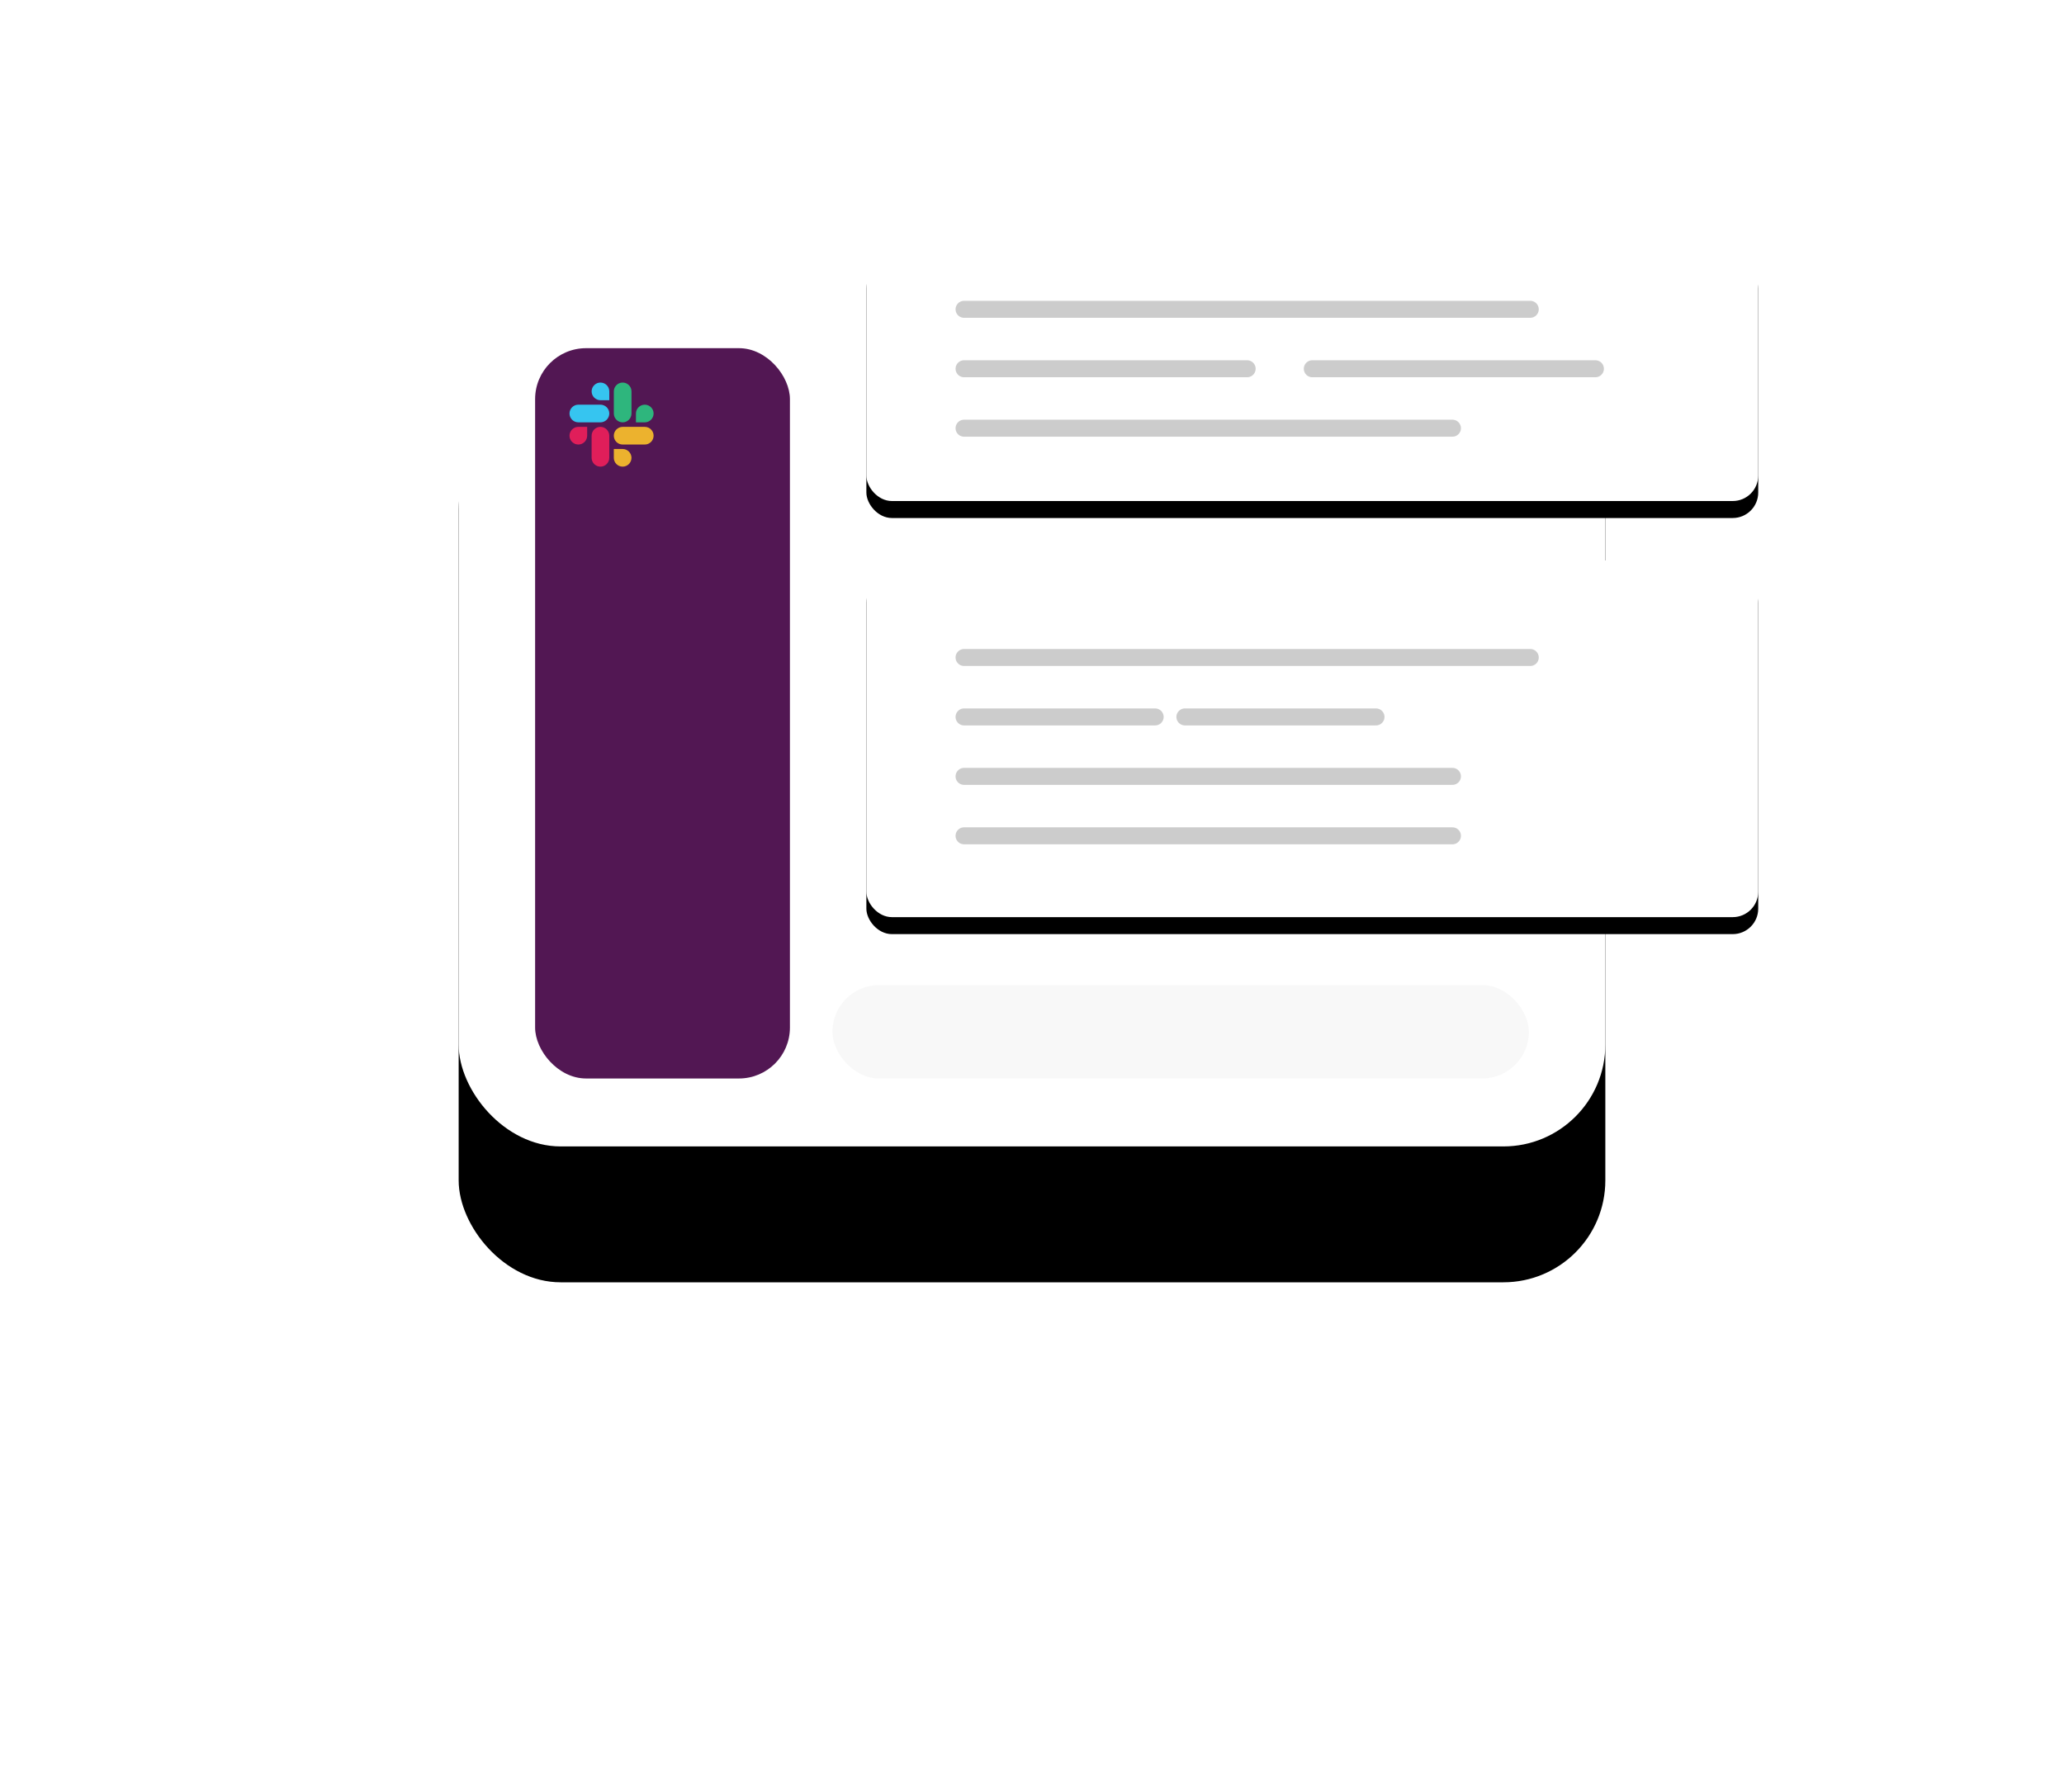 <svg height="211" viewBox="0 0 243 211" width="243" xmlns="http://www.w3.org/2000/svg" xmlns:xlink="http://www.w3.org/1999/xlink"><defs><rect id="a" height="103" rx="12" width="135" y="3"/><filter id="b" height="278.6%" width="236.3%" x="-68.1%" y="-68%"><feOffset dy="5" in="SourceAlpha" result="shadowOffsetOuter1"/><feGaussianBlur in="shadowOffsetOuter1" result="shadowBlurOuter1" stdDeviation="5"/><feColorMatrix in="shadowBlurOuter1" result="shadowMatrixOuter1" values="0 0 0 0 0.345   0 0 0 0 0.374   0 0 0 0 0.412  0 0 0 0.08 0"/><feOffset dy="11" in="SourceAlpha" result="shadowOffsetOuter2"/><feGaussianBlur in="shadowOffsetOuter2" result="shadowBlurOuter2" stdDeviation="10.5"/><feColorMatrix in="shadowBlurOuter2" result="shadowMatrixOuter2" values="0 0 0 0 0.534   0 0 0 0 0.623   0 0 0 0 0.692  0 0 0 0.09 0"/><feMerge><feMergeNode in="shadowMatrixOuter1"/><feMergeNode in="shadowMatrixOuter2"/></feMerge></filter><rect id="c" height="30" rx="3" width="105" x="48"/><filter id="d" height="173.3%" width="121%" x="-10.5%" y="-33.3%"><feMorphology in="SourceAlpha" operator="dilate" radius="1" result="shadowSpreadOuter1"/><feOffset dy="1" in="shadowSpreadOuter1" result="shadowOffsetOuter1"/><feGaussianBlur in="shadowOffsetOuter1" result="shadowBlurOuter1" stdDeviation="2.5"/><feColorMatrix in="shadowBlurOuter1" result="shadowMatrixOuter1" values="0 0 0 0 0   0 0 0 0 0   0 0 0 0 0  0 0 0 0.03 0"/><feOffset dy="1" in="SourceAlpha" result="shadowOffsetOuter2"/><feGaussianBlur in="shadowOffsetOuter2" result="shadowBlurOuter2" stdDeviation=".5"/><feColorMatrix in="shadowBlurOuter2" result="shadowMatrixOuter2" values="0 0 0 0 0.069   0 0 0 0 0.069   0 0 0 0 0.069  0 0 0 0.11 0"/><feMerge><feMergeNode in="shadowMatrixOuter1"/><feMergeNode in="shadowMatrixOuter2"/></feMerge></filter><rect id="e" height="42" rx="3" width="105" x="48" y="37"/><filter id="f" height="152.4%" width="121%" x="-10.5%" y="-23.8%"><feMorphology in="SourceAlpha" operator="dilate" radius="1" result="shadowSpreadOuter1"/><feOffset dy="1" in="shadowSpreadOuter1" result="shadowOffsetOuter1"/><feGaussianBlur in="shadowOffsetOuter1" result="shadowBlurOuter1" stdDeviation="2.5"/><feColorMatrix in="shadowBlurOuter1" result="shadowMatrixOuter1" values="0 0 0 0 0   0 0 0 0 0   0 0 0 0 0  0 0 0 0.03 0"/><feOffset dy="1" in="SourceAlpha" result="shadowOffsetOuter2"/><feGaussianBlur in="shadowOffsetOuter2" result="shadowBlurOuter2" stdDeviation=".5"/><feColorMatrix in="shadowBlurOuter2" result="shadowMatrixOuter2" values="0 0 0 0 0.069   0 0 0 0 0.069   0 0 0 0 0.069  0 0 0 0.11 0"/><feMerge><feMergeNode in="shadowMatrixOuter1"/><feMergeNode in="shadowMatrixOuter2"/></feMerge></filter></defs><g fill="none" fill-rule="evenodd" transform="translate(54 29)"><use fill="#000" filter="url(#b)" xlink:href="#a"/><use fill="#fff" xlink:href="#a"/><use fill="#000" filter="url(#d)" xlink:href="#c"/><use fill="#fff" xlink:href="#c"/><path d="m59.5 7.423h66.661" opacity=".2" stroke="#000" stroke-linecap="round" stroke-width="2"/><path d="m59.5 14.423h33.331" opacity=".2" stroke="#000" stroke-linecap="round" stroke-width="2"/><path d="m100.5 14.423h33.331" opacity=".2" stroke="#000" stroke-linecap="round" stroke-width="2"/><path d="m59.5 21.423h57.5" opacity=".2" stroke="#000" stroke-linecap="round" stroke-width="2"/><use fill="#000" filter="url(#f)" xlink:href="#e"/><use fill="#fff" xlink:href="#e"/><g stroke="#000" stroke-linecap="round" stroke-width="2"><path d="m59.5 48.423h66.661" opacity=".2"/><path d="m59.5 55.423h22.5" opacity=".2"/><path d="m59.5 62.423h57.5" opacity=".2"/><path d="m59.5 69.423h57.5" opacity=".2"/><path d="m85.5 55.423h22.5" opacity=".2"/></g><rect fill="#521753" height="86" rx="6" width="30" x="9" y="12"/><path d="m15.129 22.306c0 .573-.468 1.04-1.04 1.04-.573 0-1.04-.468-1.04-1.04 0-.573.468-1.04 1.04-1.04h1.04zm.524 0c0-.573.468-1.04 1.04-1.04.573 0 1.04.468 1.04 1.04v2.605c0 .573-.468 1.04-1.04 1.04-.573 0-1.04-.468-1.04-1.04z" fill="#e01e5a" fill-rule="nonzero"/><path d="m16.694 18.129c-.573 0-1.04-.468-1.04-1.04 0-.573.468-1.04 1.04-1.04.573 0 1.04.468 1.04 1.04v1.04zm0 .524c.573 0 1.04.468 1.04 1.04 0 .573-.468 1.04-1.04 1.04h-2.605c-.573 0-1.04-.468-1.04-1.04 0-.573.468-1.04 1.04-1.04z" fill="#36c5f0" fill-rule="nonzero"/><path d="m20.871 19.694c0-.573.468-1.04 1.04-1.04.573 0 1.04.468 1.04 1.04 0 .573-.468 1.04-1.04 1.04h-1.04zm-.524 0c0 .573-.468 1.04-1.04 1.04-.573 0-1.04-.468-1.04-1.04v-2.605c0-.573.468-1.04 1.04-1.04.573 0 1.04.468 1.04 1.04z" fill="#2eb67d" fill-rule="nonzero"/><path d="m19.306 23.871c.573 0 1.04.468 1.04 1.04 0 .573-.468 1.04-1.04 1.04-.573 0-1.04-.468-1.04-1.04v-1.04zm0-.524c-.573 0-1.04-.468-1.04-1.04 0-.573.468-1.04 1.04-1.04h2.605c.573 0 1.04.468 1.04 1.04 0 .573-.468 1.04-1.04 1.04z" fill="#ecb22e" fill-rule="nonzero"/><rect fill="#f8f8f8" height="11" rx="5.5" width="82" x="44" y="87"/></g></svg>
